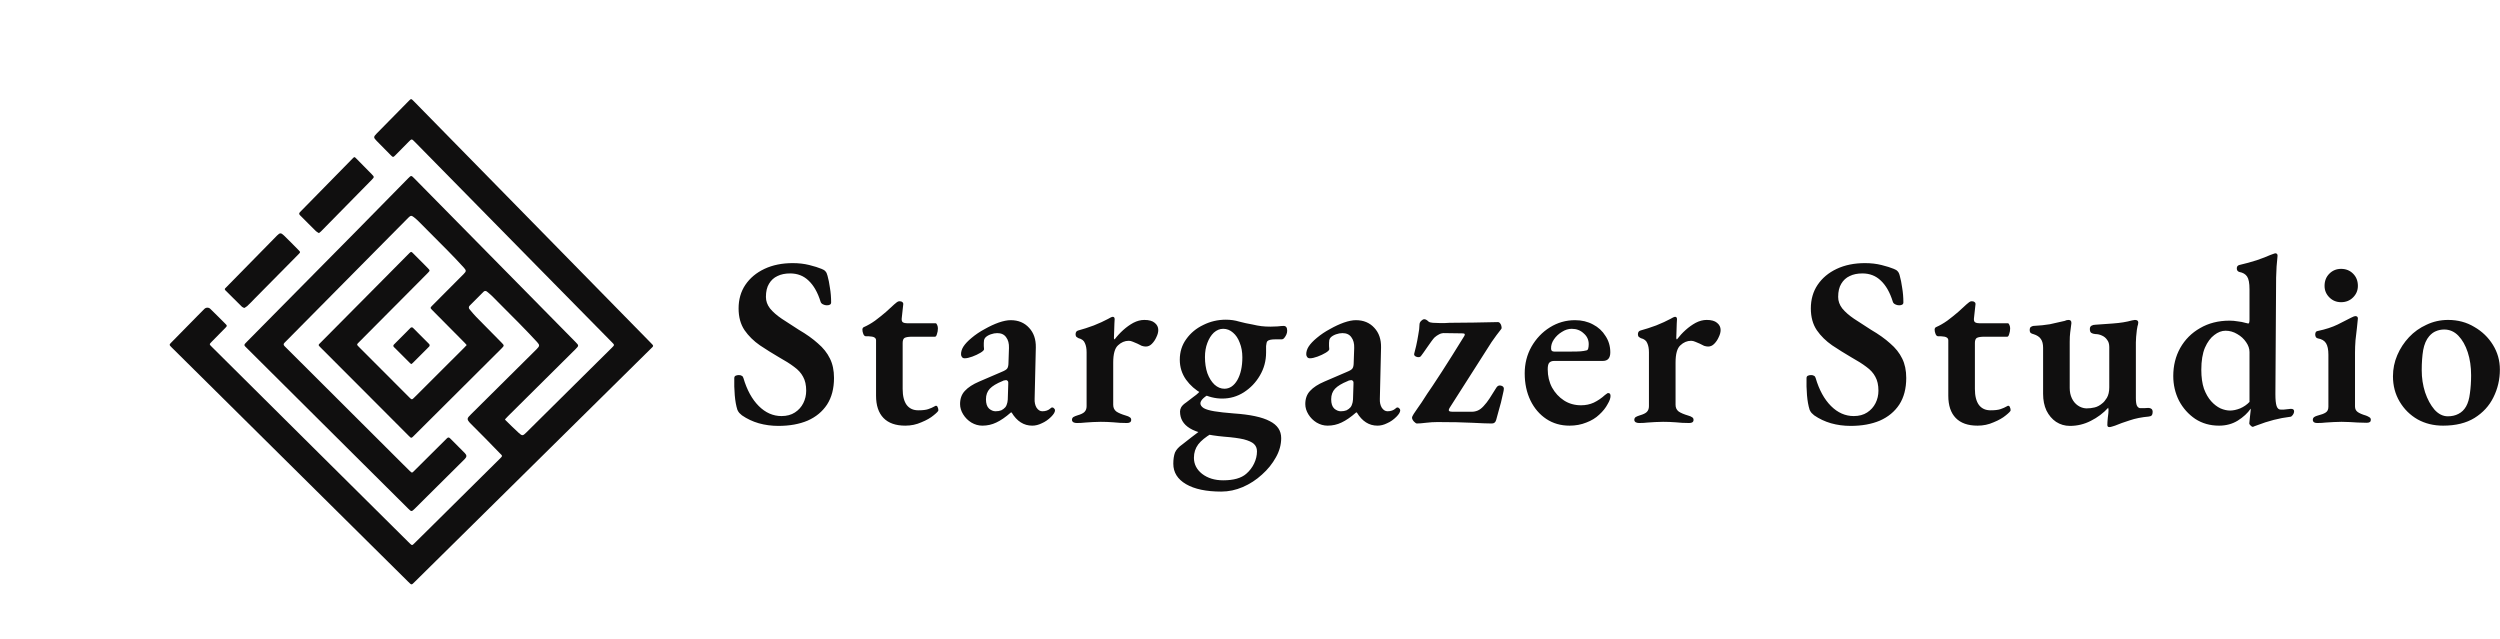 <svg width="1702" height="435" viewBox="0 0 1702 435" fill="none" xmlns="http://www.w3.org/2000/svg">
<path d="M529.927 289.948C525.248 289.948 520.787 289.35 516.544 288.153C512.409 286.956 508.601 285.161 505.119 282.767C504.466 282.223 503.868 281.679 503.324 281.135C502.78 280.482 502.344 279.775 502.018 279.013C501.148 276.293 500.549 272.974 500.223 269.057C499.896 265.031 499.787 261.169 499.896 257.469C499.896 256.708 500.168 256.164 500.712 255.837C501.365 255.511 502.127 255.348 502.997 255.348C503.868 255.348 504.521 255.511 504.956 255.837C505.5 256.055 505.881 256.545 506.098 257.306C508.492 265.467 511.974 271.832 516.544 276.402C521.114 280.972 526.282 283.257 532.049 283.257C535.639 283.257 538.686 282.44 541.188 280.808C543.691 279.176 545.595 277.055 546.901 274.443C548.206 271.832 548.859 269.003 548.859 265.956C548.859 262.148 548.152 258.993 546.738 256.49C545.432 253.988 543.419 251.757 540.699 249.798C537.979 247.731 534.551 245.555 530.417 243.27C525.955 240.659 521.603 237.939 517.36 235.11C513.116 232.172 509.634 228.744 506.914 224.827C504.194 220.802 502.834 215.851 502.834 209.975C502.834 203.882 504.357 198.551 507.404 193.981C510.559 189.302 514.912 185.657 520.461 183.046C526.01 180.434 532.429 179.129 539.72 179.129C543.745 179.129 547.499 179.564 550.981 180.434C554.463 181.305 557.237 182.175 559.305 183.046C560.502 183.481 561.372 184.025 561.916 184.678C562.569 185.331 563.059 186.364 563.385 187.779C564.038 190.064 564.582 192.784 565.017 195.939C565.561 199.095 565.833 202.413 565.833 205.895C565.833 207.201 564.854 207.854 562.895 207.854C562.025 207.854 561.154 207.636 560.284 207.201C559.414 206.765 558.87 206.167 558.652 205.405C556.693 199.095 553.973 194.307 550.491 191.043C547.118 187.779 542.929 186.147 537.924 186.147C534.551 186.147 531.668 186.745 529.274 187.942C526.88 189.03 524.976 190.771 523.562 193.165C522.147 195.45 521.44 198.442 521.44 202.141C521.44 204.97 522.365 207.581 524.215 209.975C526.173 212.369 528.839 214.708 532.212 216.993C535.694 219.278 539.556 221.781 543.8 224.501C549.023 227.548 553.375 230.649 556.857 233.804C560.447 236.85 563.167 240.278 565.017 244.086C566.867 247.786 567.792 252.192 567.792 257.306C567.792 264.487 566.214 270.526 563.059 275.422C559.903 280.21 555.497 283.855 549.839 286.358C544.181 288.751 537.543 289.948 529.927 289.948ZM616.326 289.785C609.798 289.785 604.847 288.044 601.474 284.562C598.101 281.08 596.415 276.021 596.415 269.384V231.682C596.415 230.812 596.034 230.159 595.272 229.724C594.619 229.288 593.259 229.016 591.192 228.908H589.397C588.744 228.908 588.2 228.418 587.764 227.439C587.329 226.351 587.112 225.317 587.112 224.338C587.112 224.12 587.166 223.848 587.275 223.522C587.492 223.086 587.764 222.814 588.091 222.706C590.593 221.618 593.15 220.149 595.762 218.299C598.373 216.34 600.821 214.382 603.106 212.423C605.391 210.356 607.295 208.615 608.819 207.201C609.58 206.657 610.179 206.167 610.614 205.732C611.158 205.297 611.756 205.079 612.409 205.079C613.28 205.079 613.932 205.297 614.368 205.732C614.912 206.058 615.075 206.765 614.857 207.854L613.878 216.83C613.769 218.136 614.041 219.006 614.694 219.441C615.456 219.877 616.489 220.094 617.795 220.094H637.054C637.38 220.094 637.707 220.475 638.033 221.237C638.36 221.998 638.523 222.76 638.523 223.522C638.523 224.936 638.305 226.242 637.87 227.439C637.544 228.636 637.108 229.234 636.564 229.234H621.059C618.557 229.234 616.816 229.506 615.837 230.05C614.966 230.594 614.531 231.737 614.531 233.477V264.814C614.531 269.601 615.456 273.246 617.305 275.749C619.155 278.143 621.767 279.339 625.14 279.339C628.186 279.339 630.471 279.067 631.994 278.523C633.627 277.979 635.095 277.327 636.401 276.565C636.727 276.347 637 276.239 637.217 276.239C637.761 276.239 638.142 276.565 638.36 277.218C638.686 277.871 638.849 278.578 638.849 279.339C638.849 279.884 637.761 281.026 635.585 282.767C633.518 284.508 630.743 286.086 627.261 287.5C623.888 289.023 620.243 289.785 616.326 289.785ZM668.793 289.785C666.182 289.785 663.679 289.078 661.285 287.663C659.001 286.249 657.151 284.399 655.736 282.114C654.322 279.829 653.615 277.49 653.615 275.096C653.615 271.397 654.703 268.404 656.879 266.119C659.055 263.726 662.319 261.604 666.671 259.754L681.85 253.226C684.026 252.355 685.332 251.539 685.767 250.778C686.311 250.016 686.583 248.602 686.583 246.534L686.909 236.905C687.018 233.858 686.365 231.41 684.951 229.56C683.645 227.711 681.632 226.786 678.912 226.786C677.498 226.786 676.029 227.058 674.506 227.602C672.982 228.146 671.785 228.853 670.915 229.724C670.48 230.159 670.153 230.757 669.936 231.519C669.827 232.172 669.772 232.825 669.772 233.477C669.772 234.022 669.772 234.729 669.772 235.599C669.881 236.361 669.936 237.068 669.936 237.721C669.936 238.374 669.12 239.19 667.487 240.169C665.855 241.148 664.006 242.019 661.938 242.78C659.871 243.542 658.13 243.923 656.716 243.923C655.954 243.923 655.356 243.651 654.92 243.107C654.485 242.563 654.267 241.91 654.267 241.148C654.267 239.407 654.812 237.667 655.9 235.926C657.096 234.076 658.946 232.117 661.449 230.05C664.169 227.765 667.161 225.752 670.425 224.011C673.689 222.162 676.845 220.693 679.891 219.605C683.047 218.517 685.767 217.973 688.052 217.973C693.275 217.973 697.464 219.713 700.619 223.195C703.775 226.568 705.298 231.029 705.189 236.578L704.373 271.505C704.264 273.899 704.699 275.912 705.679 277.544C706.767 279.176 708.072 279.992 709.596 279.992C711.881 279.992 713.73 279.339 715.145 278.034C715.58 277.599 715.961 277.381 716.287 277.381C716.831 277.381 717.267 277.599 717.593 278.034C718.028 278.36 718.246 278.795 718.246 279.339C718.246 280.536 717.375 282.005 715.634 283.746C713.676 285.705 711.554 287.174 709.269 288.153C707.093 289.241 704.917 289.785 702.741 289.785C696.974 289.785 692.295 286.793 688.705 280.808H688.215C684.625 283.964 681.306 286.249 678.259 287.663C675.322 289.078 672.166 289.785 668.793 289.785ZM677.77 279.992C679.293 279.992 680.599 279.775 681.687 279.339C682.775 278.795 683.7 278.088 684.461 277.218C684.897 276.674 685.223 276.021 685.441 275.259C685.767 274.498 685.985 273.41 686.093 271.995L686.42 261.55C686.529 260.462 686.42 259.754 686.093 259.428C685.767 258.993 685.386 258.775 684.951 258.775C684.733 258.775 684.407 258.829 683.972 258.938C683.536 258.938 683.047 259.101 682.503 259.428C678.477 261.06 675.594 262.801 673.853 264.651C672.112 266.5 671.241 268.894 671.241 271.832C671.241 274.77 671.949 276.891 673.363 278.197C674.778 279.394 676.246 279.992 677.77 279.992ZM733.066 287.99C732.196 287.99 731.434 287.826 730.781 287.5C730.128 287.065 729.802 286.521 729.802 285.868C729.802 284.997 730.128 284.345 730.781 283.909C731.543 283.474 732.468 283.093 733.556 282.767C735.841 282.114 737.418 281.352 738.289 280.482C739.268 279.503 739.758 278.197 739.758 276.565V239.843C739.758 237.34 739.377 235.273 738.615 233.641C737.962 231.9 736.493 230.757 734.208 230.213C733.773 229.996 733.338 229.724 732.903 229.397C732.468 228.962 732.25 228.364 732.25 227.602C732.25 226.187 732.848 225.317 734.045 224.991C737.309 224.12 740.846 222.978 744.654 221.563C748.462 220.04 751.672 218.571 754.283 217.156C754.827 216.83 755.426 216.504 756.079 216.177C756.731 215.851 757.221 215.688 757.548 215.688C758.418 215.688 758.853 216.232 758.853 217.32C758.853 217.755 758.799 218.734 758.69 220.257C758.69 221.781 758.636 223.467 758.527 225.317C758.527 227.058 758.472 228.636 758.364 230.05C758.364 230.703 758.527 231.029 758.853 231.029C760.594 228.744 762.553 226.623 764.729 224.664C766.905 222.706 769.19 221.074 771.584 219.768C774.086 218.462 776.589 217.809 779.091 217.809C782.247 217.809 784.586 218.462 786.109 219.768C787.741 221.074 788.557 222.706 788.557 224.664C788.557 226.187 788.122 227.82 787.252 229.56C786.49 231.301 785.456 232.825 784.151 234.13C782.954 235.327 781.594 235.926 780.071 235.926C779.2 235.926 778.275 235.762 777.296 235.436C776.317 235.001 775.337 234.511 774.358 233.967C773.379 233.532 772.345 233.097 771.257 232.661C770.278 232.226 769.353 232.009 768.483 232.009C765.762 232.009 763.314 233.042 761.138 235.11C758.962 237.068 757.874 240.985 757.874 246.861V275.586C757.874 277.544 758.581 279.067 759.996 280.156C761.41 281.135 763.586 282.06 766.524 282.93C767.721 283.257 768.591 283.637 769.135 284.073C769.788 284.399 770.115 284.997 770.115 285.868C770.115 287.282 769.135 287.99 767.177 287.99C763.913 287.99 760.812 287.826 757.874 287.5C755.045 287.282 752.216 287.174 749.387 287.174C747.537 287.174 745.742 287.228 744.001 287.337C742.369 287.446 740.682 287.554 738.942 287.663C737.201 287.881 735.242 287.99 733.066 287.99ZM831.432 334.668C821.204 334.668 813.207 332.981 807.44 329.608C801.673 326.235 798.79 321.611 798.79 315.735C798.79 312.689 799.171 310.132 799.932 308.064C800.803 306.106 802.489 304.256 804.992 302.515C806.842 301.101 808.855 299.523 811.031 297.782C813.207 296.15 815.22 294.627 817.069 293.212L824.74 295.171C820.714 297.565 817.722 300.013 815.764 302.515C813.805 305.127 812.826 308.173 812.826 311.655C812.826 316.007 814.676 319.652 818.375 322.59C822.183 325.528 826.971 326.997 832.738 326.997C839.81 326.997 845.033 325.528 848.406 322.59C850.691 320.632 852.486 318.292 853.792 315.572C855.097 312.852 855.75 310.077 855.75 307.248C855.75 305.181 855.043 303.495 853.629 302.189C852.323 300.992 850.038 299.958 846.774 299.088C843.509 298.326 839.048 297.728 833.39 297.293C822.401 296.313 814.621 294.409 810.051 291.58C805.59 288.86 803.36 285.052 803.36 280.156C803.36 279.176 803.632 278.197 804.176 277.218C804.829 276.13 805.971 275.042 807.603 273.954C809.562 272.43 811.194 271.179 812.5 270.2C813.914 269.22 815.057 268.296 815.927 267.425C816.797 266.555 817.45 265.684 817.886 264.814L825.067 267.752C822.782 268.513 820.878 269.601 819.354 271.016C817.94 272.321 817.233 273.518 817.233 274.606C817.233 275.803 817.994 276.891 819.518 277.871C821.041 278.741 823.435 279.448 826.699 279.992C829.963 280.536 834.37 281.026 839.919 281.461C851.126 282.223 859.286 283.964 864.4 286.684C869.623 289.295 872.234 293.158 872.234 298.272C872.234 302.733 871.038 307.085 868.644 311.329C866.25 315.681 863.095 319.598 859.178 323.08C855.261 326.67 850.908 329.499 846.121 331.567C841.333 333.634 836.437 334.668 831.432 334.668ZM833.554 264.651C837.144 264.651 840.082 262.692 842.367 258.775C844.652 254.749 845.794 249.581 845.794 243.27C845.794 239.571 845.196 236.252 843.999 233.314C842.911 230.376 841.388 228.092 839.429 226.459C837.471 224.719 835.24 223.848 832.738 223.848C830.453 223.848 828.331 224.719 826.372 226.459C824.523 228.2 823.054 230.54 821.966 233.477C820.878 236.306 820.334 239.516 820.334 243.107C820.334 247.133 820.878 250.778 821.966 254.042C823.163 257.306 824.795 259.918 826.862 261.876C828.929 263.726 831.16 264.651 833.554 264.651ZM832.085 271.342C827.297 271.342 822.673 270.2 818.212 267.915C813.86 265.521 810.269 262.366 807.44 258.449C804.611 254.423 803.197 249.907 803.197 244.902C803.197 239.571 804.665 234.892 807.603 230.866C810.541 226.731 814.404 223.522 819.191 221.237C823.979 218.843 829.093 217.646 834.533 217.646C837.797 217.646 840.844 218.081 843.673 218.952C846.502 219.713 849.494 220.366 852.649 220.91C854.934 221.454 857.002 221.835 858.851 222.053C860.701 222.27 862.714 222.379 864.89 222.379C866.413 222.379 868.045 222.325 869.786 222.216C871.636 221.998 872.996 221.89 873.867 221.89C875.499 221.89 876.315 222.978 876.315 225.154C876.315 226.786 875.662 228.418 874.356 230.05C873.812 230.703 873.214 231.029 872.561 231.029H868.154C865.325 231.029 863.53 231.465 862.768 232.335C862.551 232.661 862.387 233.042 862.279 233.477C862.17 233.913 862.061 234.62 861.952 235.599C861.952 236.578 861.952 238.047 861.952 240.006C861.952 245.664 860.538 250.887 857.709 255.674C854.989 260.353 851.344 264.161 846.774 267.099C842.313 269.928 837.416 271.342 832.085 271.342ZM903.822 289.785C901.211 289.785 898.708 289.078 896.314 287.663C894.029 286.249 892.18 284.399 890.765 282.114C889.351 279.829 888.643 277.49 888.643 275.096C888.643 271.397 889.731 268.404 891.908 266.119C894.084 263.726 897.348 261.604 901.7 259.754L916.879 253.226C919.055 252.355 920.361 251.539 920.796 250.778C921.34 250.016 921.612 248.602 921.612 246.534L921.938 236.905C922.047 233.858 921.394 231.41 919.98 229.56C918.674 227.711 916.661 226.786 913.941 226.786C912.526 226.786 911.058 227.058 909.534 227.602C908.011 228.146 906.814 228.853 905.944 229.724C905.508 230.159 905.182 230.757 904.964 231.519C904.856 232.172 904.801 232.825 904.801 233.477C904.801 234.022 904.801 234.729 904.801 235.599C904.91 236.361 904.964 237.068 904.964 237.721C904.964 238.374 904.148 239.19 902.516 240.169C900.884 241.148 899.034 242.019 896.967 242.78C894.9 243.542 893.159 243.923 891.744 243.923C890.983 243.923 890.384 243.651 889.949 243.107C889.514 242.563 889.296 241.91 889.296 241.148C889.296 239.407 889.84 237.667 890.928 235.926C892.125 234.076 893.975 232.117 896.477 230.05C899.198 227.765 902.19 225.752 905.454 224.011C908.718 222.162 911.874 220.693 914.92 219.605C918.076 218.517 920.796 217.973 923.081 217.973C928.303 217.973 932.492 219.713 935.648 223.195C938.803 226.568 940.327 231.029 940.218 236.578L939.402 271.505C939.293 273.899 939.728 275.912 940.707 277.544C941.795 279.176 943.101 279.992 944.624 279.992C946.909 279.992 948.759 279.339 950.174 278.034C950.609 277.599 950.99 277.381 951.316 277.381C951.86 277.381 952.295 277.599 952.622 278.034C953.057 278.36 953.275 278.795 953.275 279.339C953.275 280.536 952.404 282.005 950.663 283.746C948.705 285.705 946.583 287.174 944.298 288.153C942.122 289.241 939.946 289.785 937.77 289.785C932.003 289.785 927.324 286.793 923.734 280.808H923.244C919.653 283.964 916.335 286.249 913.288 287.663C910.35 289.078 907.195 289.785 903.822 289.785ZM912.798 279.992C914.322 279.992 915.627 279.775 916.716 279.339C917.804 278.795 918.728 278.088 919.49 277.218C919.925 276.674 920.252 276.021 920.469 275.259C920.796 274.498 921.013 273.41 921.122 271.995L921.449 261.55C921.557 260.462 921.449 259.754 921.122 259.428C920.796 258.993 920.415 258.775 919.98 258.775C919.762 258.775 919.436 258.829 919 258.938C918.565 258.938 918.076 259.101 917.532 259.428C913.506 261.06 910.622 262.801 908.881 264.651C907.141 266.5 906.27 268.894 906.27 271.832C906.27 274.77 906.977 276.891 908.392 278.197C909.806 279.394 911.275 279.992 912.798 279.992ZM964.581 288.316C964.145 288.316 963.493 287.881 962.622 287.01C961.752 286.031 961.316 285.161 961.316 284.399C961.316 283.855 961.697 282.985 962.459 281.788C963.329 280.482 964.254 279.122 965.234 277.707C966.322 276.184 967.192 274.933 967.845 273.954C970.456 269.819 972.904 266.119 975.189 262.855C977.474 259.482 979.65 256.164 981.718 252.899C983.894 249.526 986.179 245.936 988.573 242.128C990.966 238.319 993.741 233.858 996.896 228.744C997.114 228.418 997.223 228.037 997.223 227.602C997.223 227.167 996.57 226.949 995.264 226.949L983.839 226.786C982.316 226.677 980.956 226.949 979.759 227.602C978.671 228.146 977.637 228.853 976.658 229.724C976.114 230.268 975.407 231.138 974.536 232.335C973.666 233.532 972.741 234.838 971.762 236.252C970.783 237.558 969.912 238.809 969.151 240.006C968.389 241.094 967.79 241.91 967.355 242.454C966.702 243.216 965.723 243.379 964.417 242.944C963.112 242.508 962.568 241.801 962.785 240.822C963.112 239.734 963.547 237.993 964.091 235.599C964.635 233.205 965.125 230.649 965.56 227.928C966.104 225.208 966.376 222.923 966.376 221.074C966.376 220.094 966.757 219.224 967.518 218.462C968.28 217.701 968.987 217.32 969.64 217.32C970.511 217.32 971.49 217.864 972.578 218.952C973.122 219.387 974.101 219.659 975.516 219.768C977.039 219.877 978.562 219.931 980.086 219.931C981.391 219.931 982.643 219.931 983.839 219.931C985.036 219.822 986.016 219.768 986.777 219.768C992.109 219.768 997.604 219.713 1003.26 219.605C1008.92 219.496 1014.41 219.387 1019.75 219.278C1020.4 219.278 1020.94 219.605 1021.38 220.257C1021.81 220.802 1022.09 221.454 1022.19 222.216C1022.41 222.978 1022.36 223.576 1022.03 224.011C1020.83 225.535 1019.75 226.949 1018.77 228.255C1017.79 229.56 1016.7 231.084 1015.5 232.825L986.777 277.871C986.342 278.632 986.233 279.231 986.451 279.666C986.777 280.101 987.539 280.319 988.736 280.319H1001.96C1003.37 280.319 1004.73 280.047 1006.04 279.503C1007.34 278.959 1008.65 277.979 1009.95 276.565C1011.48 274.933 1012.84 273.192 1014.03 271.342C1015.34 269.384 1016.92 266.881 1018.77 263.835C1019.53 262.638 1020.56 262.202 1021.87 262.529C1023.17 262.855 1023.83 263.563 1023.83 264.651C1023.83 265.303 1023.61 266.5 1023.17 268.241C1022.85 269.873 1022.41 271.777 1021.87 273.954C1021.32 276.13 1020.72 278.306 1020.07 280.482C1019.53 282.549 1019.04 284.345 1018.6 285.868C1018.17 287.5 1017.19 288.316 1015.67 288.316C1013.05 288.316 1008.59 288.153 1002.28 287.826C995.971 287.5 988.083 287.337 978.617 287.337C976.114 287.337 973.503 287.5 970.783 287.826C968.171 288.153 966.104 288.316 964.581 288.316ZM1068.54 289.785C1062.56 289.785 1057.28 288.262 1052.71 285.215C1048.14 282.168 1044.55 277.979 1041.94 272.648C1039.33 267.208 1038.02 261.06 1038.02 254.205C1038.02 247.568 1039.55 241.529 1042.59 236.089C1045.75 230.54 1049.94 226.133 1055.16 222.869C1060.38 219.605 1066.1 217.973 1072.3 217.973C1076.87 217.973 1080.95 218.952 1084.54 220.91C1088.13 222.76 1090.96 225.371 1093.03 228.744C1095.2 232.009 1096.29 235.708 1096.29 239.843C1096.29 243.76 1094.6 245.718 1091.23 245.718H1058.1C1056.58 245.718 1055.43 246.153 1054.67 247.024C1054.02 247.786 1053.69 249.254 1053.69 251.431C1053.69 256 1054.67 260.135 1056.63 263.835C1058.7 267.534 1061.42 270.472 1064.79 272.648C1068.16 274.824 1072.03 275.912 1076.38 275.912C1079.53 275.912 1082.42 275.314 1085.03 274.117C1087.75 272.811 1090.31 271.07 1092.7 268.894C1093.13 268.568 1093.52 268.296 1093.84 268.078C1094.17 267.752 1094.49 267.588 1094.82 267.588C1095.91 267.588 1096.45 268.241 1096.45 269.547C1096.45 271.07 1095.8 272.92 1094.49 275.096C1093.19 277.599 1091.28 279.992 1088.78 282.277C1086.39 284.562 1083.45 286.358 1079.97 287.663C1076.49 289.078 1072.68 289.785 1068.54 289.785ZM1058.1 239.353H1069.69C1072.52 239.353 1074.64 239.299 1076.05 239.19C1077.47 239.081 1078.83 238.863 1080.13 238.537C1080.68 238.428 1081.06 237.993 1081.27 237.231C1081.49 236.361 1081.6 235.382 1081.6 234.294C1081.6 231.356 1080.46 228.908 1078.17 226.949C1076 224.882 1073.28 223.848 1070.01 223.848C1067.73 223.848 1065.5 224.555 1063.32 225.97C1061.15 227.276 1059.35 228.962 1057.94 231.029C1056.52 233.097 1055.87 235.218 1055.98 237.395C1055.98 238.7 1056.68 239.353 1058.1 239.353ZM1115.91 287.99C1115.04 287.99 1114.28 287.826 1113.62 287.5C1112.97 287.065 1112.64 286.521 1112.64 285.868C1112.64 284.997 1112.97 284.345 1113.62 283.909C1114.38 283.474 1115.31 283.093 1116.4 282.767C1118.68 282.114 1120.26 281.352 1121.13 280.482C1122.11 279.503 1122.6 278.197 1122.6 276.565V239.843C1122.6 237.34 1122.22 235.273 1121.46 233.641C1120.8 231.9 1119.34 230.757 1117.05 230.213C1116.62 229.996 1116.18 229.724 1115.75 229.397C1115.31 228.962 1115.09 228.364 1115.09 227.602C1115.09 226.187 1115.69 225.317 1116.89 224.991C1120.15 224.12 1123.69 222.978 1127.5 221.563C1131.3 220.04 1134.51 218.571 1137.13 217.156C1137.67 216.83 1138.27 216.504 1138.92 216.177C1139.57 215.851 1140.06 215.688 1140.39 215.688C1141.26 215.688 1141.7 216.232 1141.7 217.32C1141.7 217.755 1141.64 218.734 1141.53 220.257C1141.53 221.781 1141.48 223.467 1141.37 225.317C1141.37 227.058 1141.31 228.636 1141.21 230.05C1141.21 230.703 1141.37 231.029 1141.7 231.029C1143.44 228.744 1145.39 226.623 1147.57 224.664C1149.75 222.706 1152.03 221.074 1154.43 219.768C1156.93 218.462 1159.43 217.809 1161.93 217.809C1165.09 217.809 1167.43 218.462 1168.95 219.768C1170.58 221.074 1171.4 222.706 1171.4 224.664C1171.4 226.187 1170.96 227.82 1170.09 229.56C1169.33 231.301 1168.3 232.825 1166.99 234.13C1165.8 235.327 1164.44 235.926 1162.91 235.926C1162.04 235.926 1161.12 235.762 1160.14 235.436C1159.16 235.001 1158.18 234.511 1157.2 233.967C1156.22 233.532 1155.19 233.097 1154.1 232.661C1153.12 232.226 1152.2 232.009 1151.32 232.009C1148.6 232.009 1146.16 233.042 1143.98 235.11C1141.8 237.068 1140.72 240.985 1140.72 246.861V275.586C1140.72 277.544 1141.42 279.067 1142.84 280.156C1144.25 281.135 1146.43 282.06 1149.37 282.93C1150.56 283.257 1151.43 283.637 1151.98 284.073C1152.63 284.399 1152.96 284.997 1152.96 285.868C1152.96 287.282 1151.98 287.99 1150.02 287.99C1146.75 287.99 1143.65 287.826 1140.72 287.5C1137.89 287.282 1135.06 287.174 1132.23 287.174C1130.38 287.174 1128.58 287.228 1126.84 287.337C1125.21 287.446 1123.52 287.554 1121.78 287.663C1120.04 287.881 1118.08 287.99 1115.91 287.99ZM1259.91 289.948C1255.23 289.948 1250.77 289.35 1246.53 288.153C1242.39 286.956 1238.58 285.161 1235.1 282.767C1234.45 282.223 1233.85 281.679 1233.31 281.135C1232.76 280.482 1232.33 279.775 1232 279.013C1231.13 276.293 1230.53 272.974 1230.2 269.057C1229.88 265.031 1229.77 261.169 1229.88 257.469C1229.88 256.708 1230.15 256.164 1230.69 255.837C1231.35 255.511 1232.11 255.348 1232.98 255.348C1233.85 255.348 1234.5 255.511 1234.94 255.837C1235.48 256.055 1235.86 256.545 1236.08 257.306C1238.47 265.467 1241.96 271.832 1246.53 276.402C1251.1 280.972 1256.26 283.257 1262.03 283.257C1265.62 283.257 1268.67 282.44 1271.17 280.808C1273.67 279.176 1275.58 277.055 1276.88 274.443C1278.19 271.832 1278.84 269.003 1278.84 265.956C1278.84 262.148 1278.13 258.993 1276.72 256.49C1275.41 253.988 1273.4 251.757 1270.68 249.798C1267.96 247.731 1264.53 245.555 1260.4 243.27C1255.94 240.659 1251.59 237.939 1247.34 235.11C1243.1 232.172 1239.62 228.744 1236.9 224.827C1234.18 220.802 1232.82 215.851 1232.82 209.975C1232.82 203.882 1234.34 198.551 1237.39 193.981C1240.54 189.302 1244.89 185.657 1250.44 183.046C1255.99 180.434 1262.41 179.129 1269.7 179.129C1273.73 179.129 1277.48 179.564 1280.96 180.434C1284.45 181.305 1287.22 182.175 1289.29 183.046C1290.48 183.481 1291.35 184.025 1291.9 184.678C1292.55 185.331 1293.04 186.364 1293.37 187.779C1294.02 190.064 1294.56 192.784 1295 195.939C1295.54 199.095 1295.82 202.413 1295.82 205.895C1295.82 207.201 1294.84 207.854 1292.88 207.854C1292.01 207.854 1291.14 207.636 1290.27 207.201C1289.4 206.765 1288.85 206.167 1288.63 205.405C1286.68 199.095 1283.96 194.307 1280.47 191.043C1277.1 187.779 1272.91 186.147 1267.91 186.147C1264.53 186.147 1261.65 186.745 1259.26 187.942C1256.86 189.03 1254.96 190.771 1253.54 193.165C1252.13 195.45 1251.42 198.442 1251.42 202.141C1251.42 204.97 1252.35 207.581 1254.2 209.975C1256.16 212.369 1258.82 214.708 1262.19 216.993C1265.68 219.278 1269.54 221.781 1273.78 224.501C1279 227.548 1283.36 230.649 1286.84 233.804C1290.43 236.85 1293.15 240.278 1295 244.086C1296.85 247.786 1297.77 252.192 1297.77 257.306C1297.77 264.487 1296.2 270.526 1293.04 275.422C1289.89 280.21 1285.48 283.855 1279.82 286.358C1274.16 288.751 1267.53 289.948 1259.91 289.948ZM1346.31 289.785C1339.78 289.785 1334.83 288.044 1331.46 284.562C1328.08 281.08 1326.4 276.021 1326.4 269.384V231.682C1326.4 230.812 1326.02 230.159 1325.25 229.724C1324.6 229.288 1323.24 229.016 1321.17 228.908H1319.38C1318.73 228.908 1318.18 228.418 1317.75 227.439C1317.31 226.351 1317.09 225.317 1317.09 224.338C1317.09 224.12 1317.15 223.848 1317.26 223.522C1317.47 223.086 1317.75 222.814 1318.07 222.706C1320.58 221.618 1323.13 220.149 1325.74 218.299C1328.36 216.34 1330.8 214.382 1333.09 212.423C1335.37 210.356 1337.28 208.615 1338.8 207.201C1339.56 206.657 1340.16 206.167 1340.6 205.732C1341.14 205.297 1341.74 205.079 1342.39 205.079C1343.26 205.079 1343.91 205.297 1344.35 205.732C1344.89 206.058 1345.06 206.765 1344.84 207.854L1343.86 216.83C1343.75 218.136 1344.02 219.006 1344.68 219.441C1345.44 219.877 1346.47 220.094 1347.78 220.094H1367.04C1367.36 220.094 1367.69 220.475 1368.02 221.237C1368.34 221.998 1368.51 222.76 1368.51 223.522C1368.51 224.936 1368.29 226.242 1367.85 227.439C1367.53 228.636 1367.09 229.234 1366.55 229.234H1351.04C1348.54 229.234 1346.8 229.506 1345.82 230.05C1344.95 230.594 1344.51 231.737 1344.51 233.477V264.814C1344.51 269.601 1345.44 273.246 1347.29 275.749C1349.14 278.143 1351.75 279.339 1355.12 279.339C1358.17 279.339 1360.45 279.067 1361.98 278.523C1363.61 277.979 1365.08 277.327 1366.38 276.565C1366.71 276.347 1366.98 276.239 1367.2 276.239C1367.74 276.239 1368.12 276.565 1368.34 277.218C1368.67 277.871 1368.83 278.578 1368.83 279.339C1368.83 279.884 1367.74 281.026 1365.57 282.767C1363.5 284.508 1360.73 286.086 1357.24 287.5C1353.87 289.023 1350.23 289.785 1346.31 289.785ZM1435.99 290.764C1435.12 290.764 1434.68 290.275 1434.68 289.295C1434.68 288.098 1434.79 286.412 1435.01 284.236C1435.33 282.06 1435.5 280.319 1435.5 279.013C1435.5 278.687 1435.44 278.415 1435.33 278.197C1435.33 277.871 1435.33 277.653 1435.33 277.544C1431.96 281.244 1427.99 284.236 1423.42 286.521C1418.96 288.806 1414.23 289.948 1409.22 289.948C1405.74 289.948 1402.58 289.023 1399.75 287.174C1397.03 285.324 1394.86 282.767 1393.23 279.503C1391.7 276.239 1390.94 272.43 1390.94 268.078V236.742C1390.94 234.239 1390.45 232.281 1389.47 230.866C1388.49 229.343 1386.75 228.2 1384.25 227.439C1383.6 227.33 1383 227.058 1382.45 226.623C1382.02 226.187 1381.8 225.535 1381.8 224.664C1381.8 223.794 1382.02 223.141 1382.45 222.706C1383 222.27 1383.6 221.998 1384.25 221.89C1388.6 221.672 1392.36 221.291 1395.51 220.747C1398.67 220.094 1402.04 219.333 1405.63 218.462C1406.07 218.245 1406.5 218.081 1406.94 217.973C1407.37 217.864 1407.81 217.809 1408.24 217.809C1409.66 217.809 1410.31 218.571 1410.2 220.094C1409.87 222.597 1409.6 224.719 1409.38 226.459C1409.17 228.092 1409.06 230.159 1409.06 232.661V264.161C1409.06 266.772 1409.55 269.112 1410.53 271.179C1411.51 273.246 1412.87 274.878 1414.61 276.075C1416.35 277.272 1418.25 277.925 1420.32 278.034C1422.39 278.034 1424.29 277.816 1426.03 277.381C1427.88 276.946 1429.68 275.966 1431.42 274.443C1432.29 273.79 1433.27 272.593 1434.36 270.853C1435.44 269.003 1435.99 266.609 1435.99 263.671V236.252C1435.99 234.185 1435.5 232.553 1434.52 231.356C1433.65 230.05 1432.45 229.071 1430.93 228.418C1429.51 227.765 1428.04 227.439 1426.52 227.439C1425.32 227.33 1424.4 227.058 1423.75 226.623C1423.09 226.187 1422.77 225.317 1422.77 224.011C1422.77 222.923 1423.15 222.162 1423.91 221.726C1424.67 221.291 1425.54 221.074 1426.52 221.074C1431.31 220.747 1435.17 220.475 1438.11 220.257C1441.05 220.04 1443.49 219.768 1445.45 219.441C1447.52 219.115 1449.53 218.68 1451.49 218.136C1451.82 218.027 1452.15 217.973 1452.47 217.973C1452.91 217.864 1453.23 217.809 1453.45 217.809C1454.97 217.809 1455.74 218.408 1455.74 219.605C1455.74 219.931 1455.68 220.312 1455.57 220.747C1455.57 221.074 1455.46 221.454 1455.25 221.89C1455.14 222.216 1454.97 223.141 1454.76 224.664C1454.65 226.187 1454.48 227.765 1454.27 229.397C1454.16 231.029 1454.1 232.281 1454.1 233.151V271.016C1454.1 273.627 1454.38 275.422 1454.92 276.402C1455.57 277.381 1456.28 277.871 1457.04 277.871C1457.69 277.871 1458.62 277.871 1459.82 277.871C1461.12 277.762 1462.05 277.707 1462.59 277.707C1463.46 277.707 1464.17 277.925 1464.71 278.36C1465.26 278.795 1465.53 279.503 1465.53 280.482C1465.53 281.461 1465.31 282.223 1464.88 282.767C1464.55 283.202 1463.9 283.474 1462.92 283.583C1458.02 284.018 1453.67 284.889 1449.86 286.194C1446.05 287.391 1442.73 288.588 1439.9 289.785C1439.25 290.003 1438.54 290.22 1437.78 290.438C1437.13 290.655 1436.53 290.764 1435.99 290.764ZM1533.58 290.601C1533.26 290.601 1532.77 290.275 1532.11 289.622C1531.57 289.078 1531.3 288.642 1531.3 288.316C1531.51 286.793 1531.68 285.215 1531.79 283.583C1532 281.842 1532.17 280.373 1532.28 279.176V278.197C1530.21 281.244 1527.27 283.964 1523.46 286.358C1519.76 288.642 1515.52 289.785 1510.73 289.785C1504.64 289.785 1499.25 288.262 1494.57 285.215C1489.9 282.06 1486.2 277.925 1483.48 272.811C1480.86 267.588 1479.56 261.985 1479.56 256C1479.56 248.928 1481.14 242.563 1484.29 236.905C1487.56 231.138 1492.07 226.623 1497.84 223.358C1503.61 219.985 1510.3 218.299 1517.91 218.299C1519.76 218.299 1521.61 218.462 1523.46 218.789C1525.42 219.006 1527.11 219.333 1528.52 219.768C1529.83 220.094 1530.54 220.257 1530.64 220.257C1531.19 220.257 1531.46 219.333 1531.46 217.483V196.918C1531.46 192.784 1530.92 189.9 1529.83 188.268C1528.74 186.636 1527 185.603 1524.61 185.167C1523.41 184.841 1522.81 184.025 1522.81 182.719C1522.81 181.522 1523.35 180.761 1524.44 180.434C1528.69 179.455 1532.66 178.367 1536.36 177.17C1540.16 175.864 1543.27 174.667 1545.66 173.579C1546.75 173.144 1547.51 172.872 1547.94 172.763C1548.49 172.546 1548.81 172.437 1548.92 172.437C1550.01 172.437 1550.56 172.981 1550.56 174.069C1550.56 174.069 1550.5 174.722 1550.39 176.028C1550.28 177.333 1550.12 179.129 1549.9 181.413C1549.79 183.59 1549.69 186.092 1549.58 188.921L1549.09 268.404C1549.09 272.104 1549.36 274.77 1549.9 276.402C1550.45 278.034 1551.37 278.85 1552.68 278.85C1553.22 278.85 1553.93 278.85 1554.8 278.85C1555.67 278.741 1557.19 278.578 1559.37 278.36C1561 278.251 1561.82 278.795 1561.82 279.992C1561.82 280.863 1561.49 281.733 1560.84 282.604C1560.29 283.365 1559.75 283.746 1559.21 283.746C1555.51 284.181 1551.75 284.889 1547.94 285.868C1544.14 286.847 1540.27 288.098 1536.36 289.622C1535.59 289.948 1535 290.166 1534.56 290.275C1534.23 290.492 1533.91 290.601 1533.58 290.601ZM1518.24 279.503C1520.31 279.503 1522.59 279.013 1525.09 278.034C1527.6 276.946 1529.72 275.477 1531.46 273.627V239.679C1531.46 237.395 1530.7 235.164 1529.18 232.988C1527.65 230.703 1525.64 228.853 1523.14 227.439C1520.63 225.915 1517.97 225.154 1515.14 225.154C1512.53 225.154 1509.97 226.133 1507.47 228.092C1504.97 229.941 1502.84 232.825 1501.1 236.742C1499.47 240.659 1498.65 245.664 1498.65 251.757C1498.65 256.762 1499.25 261.06 1500.45 264.651C1501.76 268.132 1503.39 270.961 1505.35 273.138C1507.3 275.314 1509.43 276.946 1511.71 278.034C1514 279.013 1516.17 279.503 1518.24 279.503ZM1577.5 287.99C1576.63 287.99 1575.93 287.826 1575.38 287.5C1574.84 287.065 1574.57 286.521 1574.57 285.868C1574.57 284.997 1574.89 284.345 1575.54 283.909C1576.2 283.474 1576.96 283.148 1577.83 282.93C1580.44 282.277 1582.29 281.57 1583.38 280.808C1584.58 280.047 1585.17 278.741 1585.17 276.891V241.475C1585.17 237.993 1584.63 235.382 1583.54 233.641C1582.45 231.9 1580.6 230.812 1577.99 230.376C1577.45 230.268 1577.01 229.996 1576.69 229.56C1576.36 229.016 1576.2 228.418 1576.2 227.765C1576.2 226.242 1576.8 225.426 1577.99 225.317C1583.22 224.229 1587.73 222.76 1591.54 220.91C1595.46 218.952 1598.45 217.428 1600.52 216.34C1602.04 215.579 1603.02 215.198 1603.45 215.198C1604.65 215.198 1605.25 215.742 1605.25 216.83C1605.14 218.353 1604.92 220.475 1604.6 223.195C1604.27 225.807 1603.94 228.636 1603.62 231.682C1603.4 234.62 1603.29 237.395 1603.29 240.006V276.728C1603.29 278.36 1603.89 279.612 1605.09 280.482C1606.28 281.352 1608.19 282.168 1610.8 282.93C1611.67 283.257 1612.43 283.637 1613.08 284.073C1613.74 284.399 1614.06 284.997 1614.06 285.868C1614.06 287.174 1613.14 287.826 1611.29 287.826C1609.22 287.826 1607.21 287.772 1605.25 287.663C1603.4 287.554 1601.55 287.446 1599.7 287.337C1597.96 287.228 1596.11 287.174 1594.15 287.174C1592.3 287.174 1590.51 287.228 1588.76 287.337C1587.02 287.446 1585.23 287.554 1583.38 287.663C1581.64 287.881 1579.68 287.99 1577.5 287.99ZM1593.82 205.732C1590.67 205.732 1588 204.644 1585.83 202.468C1583.65 200.291 1582.56 197.68 1582.56 194.634C1582.56 191.26 1583.65 188.486 1585.83 186.31C1588 184.134 1590.67 183.046 1593.82 183.046C1597.09 183.046 1599.81 184.134 1601.98 186.31C1604.16 188.486 1605.25 191.26 1605.25 194.634C1605.25 197.68 1604.16 200.291 1601.98 202.468C1599.81 204.644 1597.09 205.732 1593.82 205.732ZM1663.24 289.785C1656.82 289.785 1651.05 288.37 1645.94 285.541C1640.82 282.604 1636.74 278.578 1633.7 273.464C1630.65 268.35 1629.13 262.583 1629.13 256.164C1629.13 251.159 1630.11 246.371 1632.06 241.801C1634.02 237.231 1636.69 233.151 1640.06 229.56C1643.43 225.97 1647.41 223.141 1651.98 221.074C1656.55 218.897 1661.44 217.809 1666.66 217.809C1673.3 217.809 1679.23 219.387 1684.45 222.542C1689.79 225.589 1694.03 229.669 1697.18 234.783C1700.34 239.897 1701.92 245.501 1701.92 251.594C1701.92 258.34 1700.45 264.651 1697.51 270.526C1694.68 276.293 1690.38 280.972 1684.62 284.562C1678.96 288.044 1671.83 289.785 1663.24 289.785ZM1666.5 283.42C1669.22 283.42 1671.61 282.876 1673.68 281.788C1675.86 280.7 1677.6 279.013 1678.9 276.728C1680.21 274.443 1681.08 271.451 1681.52 267.752C1682.06 263.943 1682.33 259.863 1682.33 255.511C1682.33 249.744 1681.57 244.521 1680.05 239.843C1678.52 235.164 1676.4 231.41 1673.68 228.581C1670.96 225.752 1667.75 224.338 1664.05 224.338C1661.99 224.338 1660.08 224.719 1658.34 225.48C1656.71 226.133 1655.19 227.276 1653.77 228.908C1651.81 231.193 1650.45 234.348 1649.69 238.374C1649.04 242.291 1648.71 246.861 1648.71 252.083C1648.71 257.306 1649.47 262.311 1651 267.099C1652.63 271.886 1654.75 275.803 1657.36 278.85C1660.08 281.896 1663.13 283.42 1666.5 283.42Z" fill="#100F0F"/>
<path d="M317.729 234.916C317.291 234.424 316.923 233.967 316.52 233.546L294.494 211.335C292.742 209.578 292.742 209.578 294.494 207.821C301.503 200.699 308.582 193.588 315.732 186.489C317.484 184.732 317.484 184.152 315.907 182.342C312.251 178.324 308.53 174.4 304.745 170.57C298.192 163.892 291.568 157.268 284.944 150.661C283.946 149.665 282.887 148.732 281.773 147.867C280.196 146.62 279.547 146.655 278.128 148.078C273.876 152.354 269.624 156.641 265.372 160.94L195.491 231.542C194.896 232.14 194.37 232.755 193.739 233.3C192.863 234.125 192.933 234.828 193.739 235.672C197.559 239.432 201.344 243.245 205.146 247.04L274.396 316.114C275.92 317.642 277.445 319.171 279.004 320.665C280.564 322.158 280.546 321.93 281.878 320.665C287.45 315.147 292.987 309.612 298.56 304.077C300.452 302.197 302.362 300.37 304.219 298.454C305.043 297.593 305.674 297.681 306.462 298.454C309.774 301.811 313.121 305.114 316.433 308.453C317.869 309.911 317.852 311 316.433 312.476L290.569 338.166L282.404 346.284C280.196 348.445 280.073 348.428 277.918 346.284C265.979 334.441 254.058 322.586 242.154 310.719L168.401 237.341C165.861 234.811 165.615 235.109 168.401 232.333L241.996 157.883C253.924 145.688 265.909 133.5 277.953 121.317C279.898 119.349 280.003 119.349 281.931 121.317L391.832 232.86C394.163 235.232 394.163 235.32 391.832 237.692C376.506 252.921 361.162 268.15 345.801 283.378C345.1 284.063 344.451 284.801 343.785 285.504C343.872 285.679 343.978 285.844 344.101 285.996C347.132 288.948 350.111 291.971 353.23 294.782C355.491 296.855 355.981 296.75 358.189 294.571L407.533 245.67C410.547 242.694 413.555 239.719 416.557 236.744C418.449 234.863 418.449 234.846 416.557 232.966L364.62 180.216L282.369 96.559C280.283 94.433 280.266 94.433 278.181 96.559C275.149 99.616 272.135 102.709 269.086 105.766C267.737 107.137 267.492 107.137 266.143 105.766C262.883 102.48 259.624 99.195 256.4 95.891C254.192 93.607 254.21 93.185 256.4 90.936L278.268 68.726C279.88 67.091 279.898 67.091 281.545 68.726L339.247 127.555C373.697 162.698 408.158 197.84 442.631 232.983C445.382 235.795 445.206 235.268 442.631 237.833L282.526 395.958C280.003 398.453 280.353 398.453 277.795 395.958L117.498 237.148L116.412 236.058C115.203 234.811 115.185 234.653 116.412 233.387C122.475 227.202 128.543 221.029 134.618 214.867C136.107 213.356 137.579 211.827 139.103 210.351C139.373 210.07 139.697 209.846 140.055 209.692C140.414 209.539 140.799 209.46 141.189 209.46C141.578 209.46 141.964 209.539 142.322 209.692C142.68 209.846 143.004 210.07 143.274 210.351C146.778 213.725 150.108 217.134 153.525 220.543C154.699 221.72 154.699 221.878 153.525 223.108L144.045 232.737C142.45 234.371 142.45 234.389 144.045 235.97L212.926 304.394L277.935 368.916C278.391 369.373 278.864 369.847 279.355 370.304C280.441 371.306 280.634 371.323 281.685 370.304C284.909 367.159 288.098 363.978 291.305 360.815L340.001 312.582C342.401 310.21 342.243 310.526 340.001 308.277C333.587 301.623 327.098 295.034 320.533 288.509C317.361 285.346 317.975 284.731 320.533 282.183L364.795 238.255L365.461 237.587C367.423 235.601 367.546 234.934 365.636 232.86C361.676 228.573 357.646 224.35 353.546 220.191C347.343 213.866 341.069 207.61 334.814 201.355C333.815 200.371 332.694 199.492 331.607 198.596C331.445 198.424 331.248 198.288 331.029 198.199C330.81 198.11 330.575 198.069 330.339 198.079C330.103 198.089 329.872 198.15 329.661 198.257C329.451 198.364 329.266 198.516 329.119 198.701C326.035 201.782 322.963 204.863 319.902 207.944C319.692 208.098 319.518 208.297 319.394 208.527C319.27 208.757 319.199 209.011 319.186 209.272C319.172 209.533 319.217 209.794 319.317 210.035C319.416 210.277 319.568 210.493 319.762 210.668C321.216 212.425 322.671 214.182 324.248 215.798C329.908 221.597 335.637 227.343 341.332 233.124C343.417 235.25 343.4 235.25 341.332 237.359L281.755 296.697C280.003 298.454 280.003 298.454 278.251 296.697L233.533 251.873L218.411 236.744C216.448 234.776 216.501 234.986 218.411 233.106C231.027 220.385 243.644 207.669 256.26 194.959L276.954 174.084C277.567 173.486 278.163 172.871 278.706 172.327C279.81 171.255 280.038 171.22 281.107 172.327C283.84 175.033 286.539 177.756 289.237 180.48L291.305 182.588C292.795 184.117 292.795 184.223 291.305 185.769C288.969 188.182 286.592 190.578 284.173 192.956C271.113 206.064 258.041 219.207 244.958 232.386C242.54 234.811 242.575 234.354 244.958 236.796L278.514 270.41C280.389 272.291 280.406 272.291 282.263 270.41L316.135 236.603C316.66 236.058 317.151 235.531 317.729 234.916Z" fill="#100F0F"/>
<path d="M217.132 158.707C216.415 158.325 215.734 157.878 215.099 157.371C211.472 153.857 207.915 150.15 204.288 146.583C203.464 145.757 203.499 145.177 204.288 144.351C210.935 137.615 217.552 130.874 224.141 124.126C229.409 118.773 234.666 113.414 239.911 108.048C241.278 106.643 241.331 106.643 242.68 108.048C246.184 111.563 249.689 115.077 253.071 118.591C254.946 120.507 254.823 120.559 253.071 122.422C241.564 134.136 230.046 145.85 218.516 157.565C218.166 157.863 217.675 158.232 217.132 158.707Z" fill="#100F0F"/>
<path d="M166.317 209.664C165.757 209.468 165.226 209.196 164.74 208.856C160.973 205.148 157.24 201.388 153.473 197.681C152.667 196.89 153.122 196.415 153.683 195.923L168.437 180.9C175.183 174.029 181.982 167.177 188.693 160.271C190.446 158.514 191.234 158.303 193.267 160.271C196.649 163.539 199.943 166.895 203.237 170.252C204.586 171.605 204.586 171.71 203.237 173.081L173.326 203.339C171.679 205.096 170.049 206.712 168.35 208.329C167.719 208.842 167.038 209.29 166.317 209.664V209.664Z" fill="#100F0F"/>
<path d="M280.021 247.882C279.702 247.689 279.402 247.466 279.127 247.214C275.517 243.7 271.925 240.01 268.316 236.408C268.153 236.301 268.019 236.155 267.927 235.983C267.835 235.811 267.786 235.619 267.786 235.424C267.786 235.229 267.835 235.036 267.927 234.865C268.019 234.693 268.153 234.547 268.316 234.44C271.972 230.785 275.617 227.118 279.25 223.44C279.365 223.259 279.525 223.109 279.713 223.006C279.901 222.903 280.113 222.848 280.327 222.848C280.542 222.848 280.753 222.903 280.942 223.006C281.13 223.109 281.289 223.259 281.405 223.44C284.91 226.954 288.414 230.469 291.919 233.983C292.099 234.103 292.248 234.266 292.35 234.458C292.453 234.65 292.506 234.864 292.506 235.081C292.506 235.299 292.453 235.513 292.35 235.704C292.248 235.896 292.099 236.059 291.919 236.179L280.949 247.161C280.665 247.432 280.354 247.674 280.021 247.882V247.882Z" fill="#100F0F"/>
</svg>
